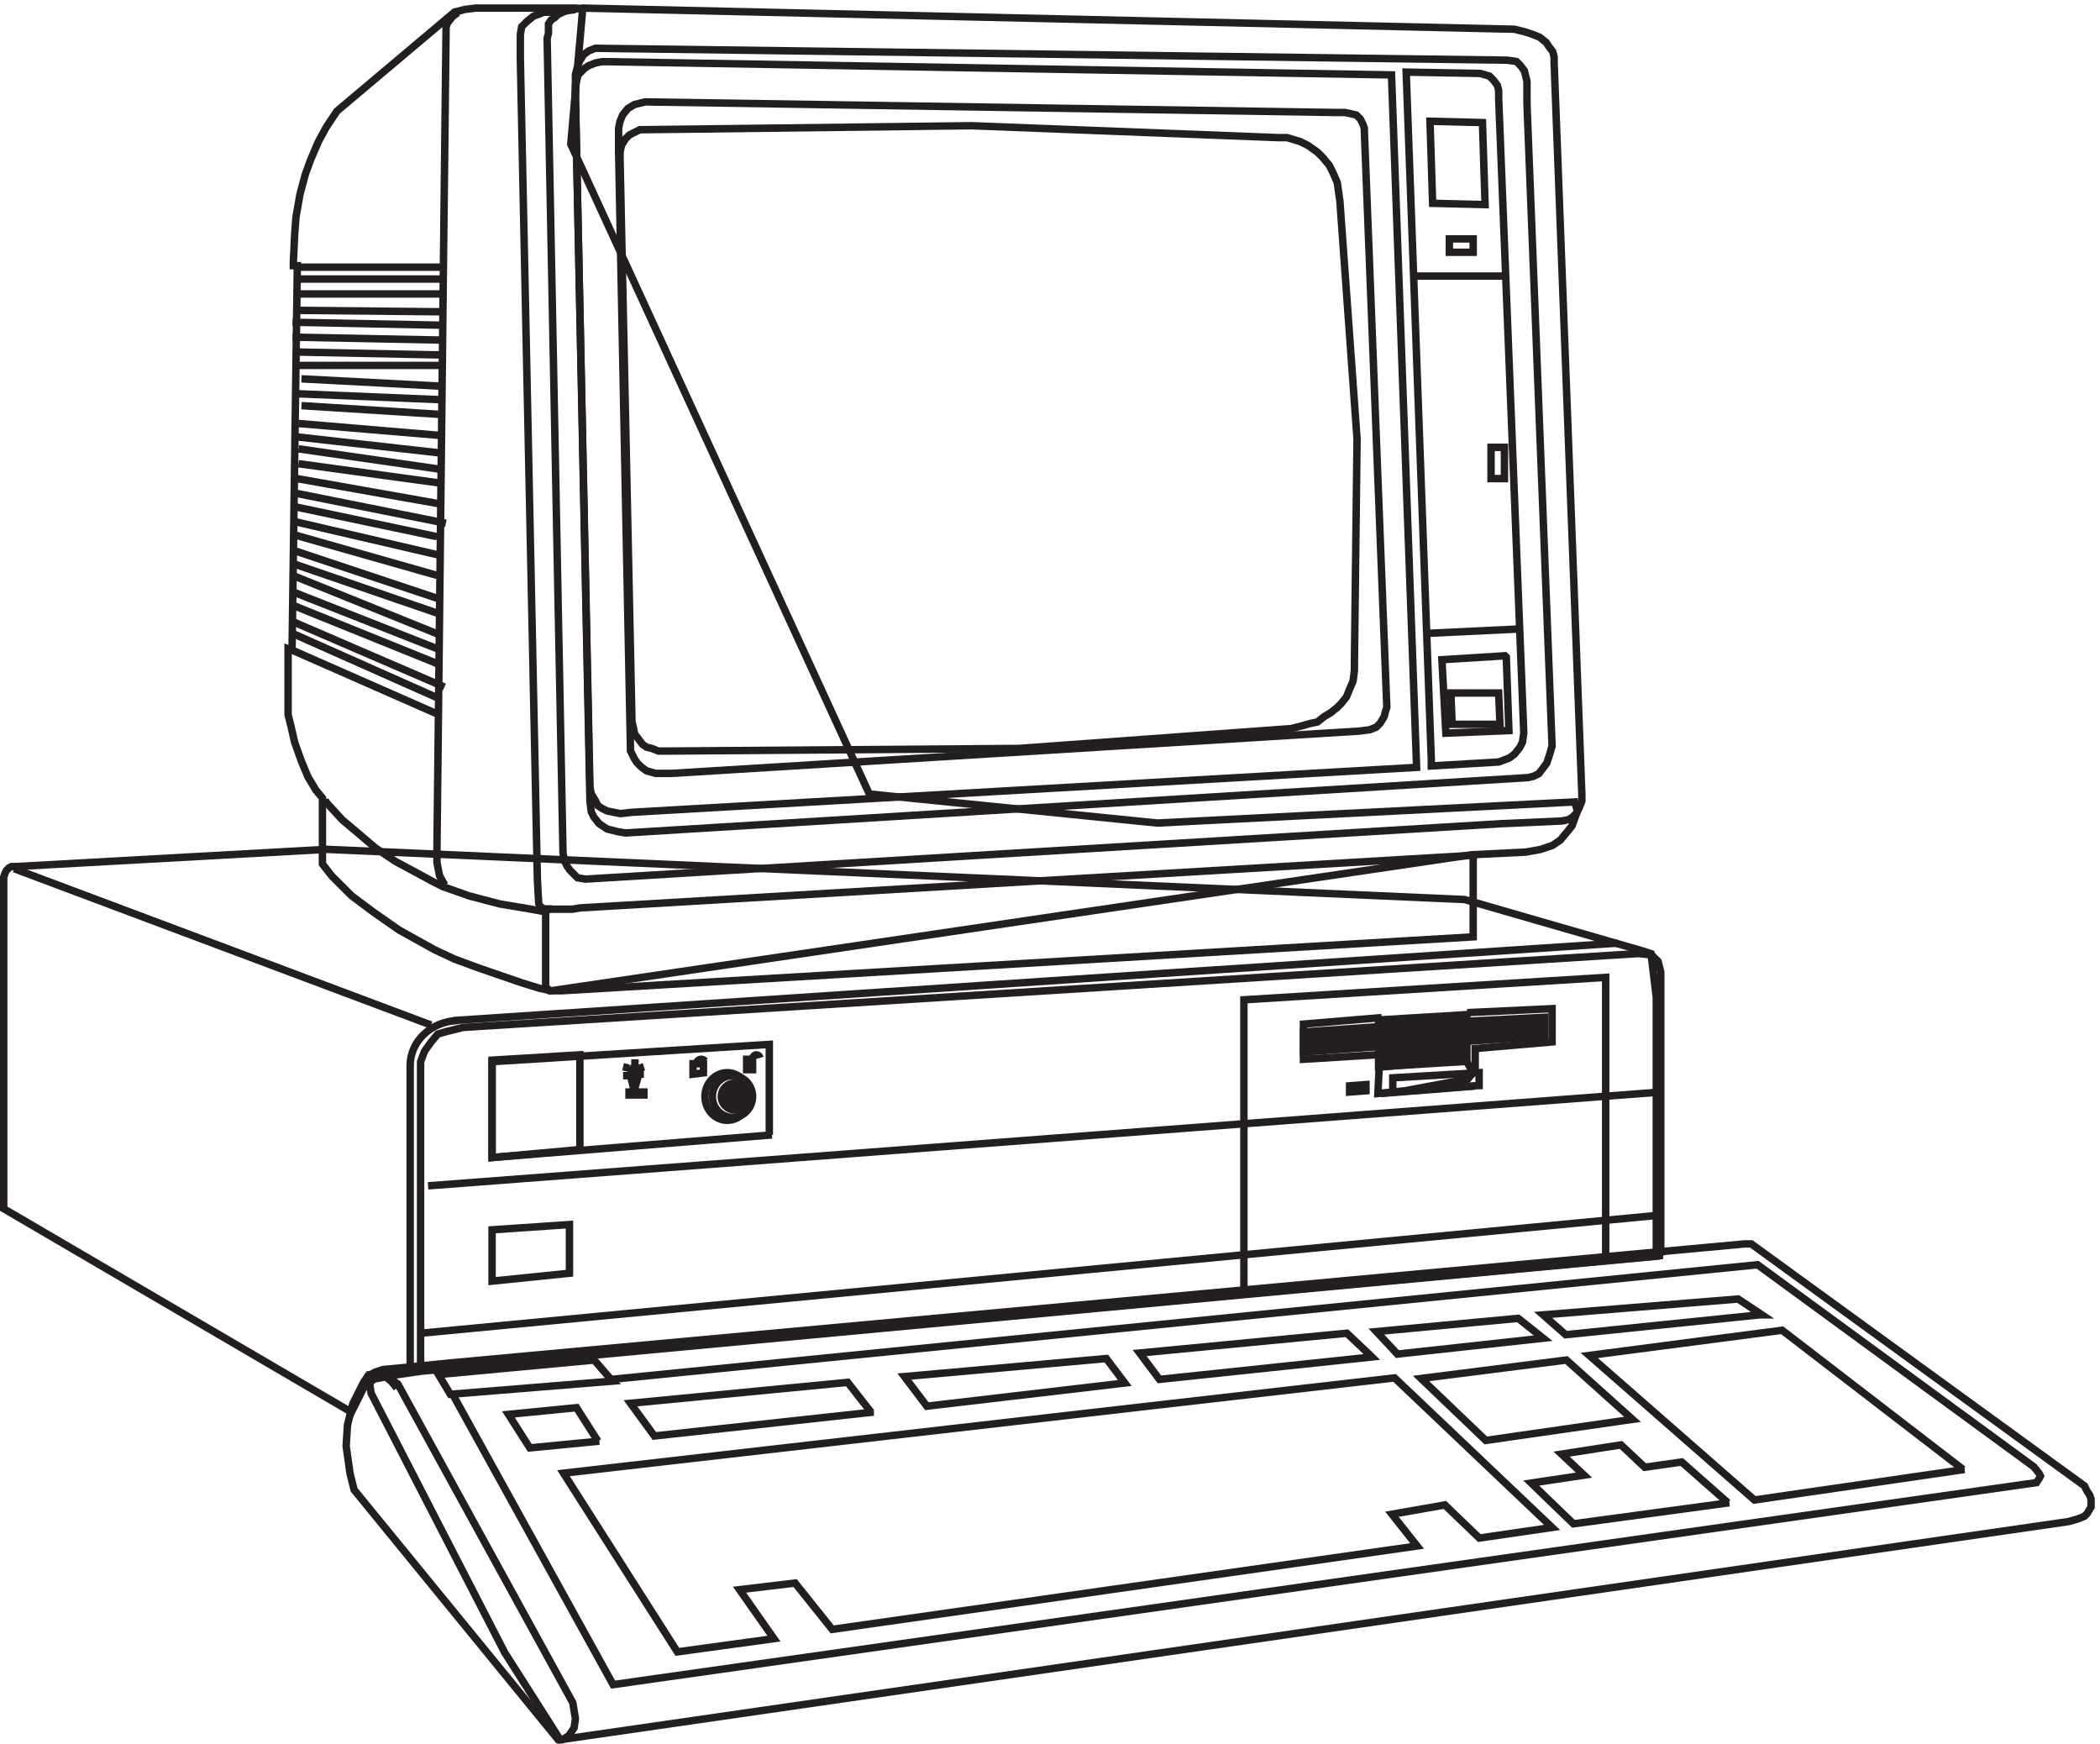 <svg xmlns="http://www.w3.org/2000/svg" xml:space="preserve" width="281.4" height="233.641"><path d="m1663 795.016-7.99 2.66-179.81 51.91-1146.86 50.578-311.688-17.305h-5.328l-2.664-1.332-2.664-2.66-1.332-2.66-1.332-3.996V538.137l350.316-204.973 11.989 23.957 10.656 9.317 19.98 3.992 27.973 3.996L1668.33 490.219v260.875z" style="fill:none;stroke:#231f20;stroke-width:7.5;stroke-linecap:butt;stroke-linejoin:miter;stroke-miterlimit:10;stroke-dasharray:none;stroke-opacity:1" transform="matrix(.133 0 0 -.133 .056 233.522)"/><path d="M1672.83 494.781v281.774l-2.66 10.633-6.66 6.644-13.33 1.332-1184.219-74.43-15.984-3.988-9.329-2.66-6.66-7.973-6.66-9.304-3.996-10.633V375.164L1671.5 490.797v3.984z" style="fill:none;stroke:#231f20;stroke-width:7.5;stroke-linecap:butt;stroke-linejoin:miter;stroke-miterlimit:10;stroke-dasharray:none;stroke-opacity:1" transform="matrix(.133 0 0 -.133 .056 233.522)"/><path d="M754.832 651.164c0-13.258-10.07-24-22.5-24-12.426 0-22.5 10.742-22.5 24 0 13.254 10.074 24 22.5 24 12.43 0 22.5-10.746 22.5-24zm728.998 24.231-8 13.269-86.67-7.961-1.33-26.539 26.67 2.652 64 11.942zm105 263.234-5.32-14.637-5.33-6.656-6.65-7.981-7.99-5.324-11.98-3.992-14.64-2.66-54.57-2.664L554.691 757.66l-11.98 2.66-17.301 5.325-42.59 14.636-25.289 9.313-19.965 9.316-35.933 19.961-26.621 18.629-21.293 15.965-19.965 19.961-9.316 11.976v66.532l-6.657 7.984-7.984 13.309-6.656 15.964-6.653 18.629-3.992 17.3-2.664 10.65v66.53l3.992-1.34 5.324 387.22h-3.992v4l1.332 27.94 1.332 17.3 3.993 22.62 5.324 19.96 5.324 14.64 7.984 18.63 7.985 14.63 10.648 15.97 118.453 99.8 10.649 2.66 10.648 1.33h101.149l6.656-1.33-11.977-135.72 300.793-654.684 290.141-29.274 420.58 21.289z" style="fill:none;stroke:#231f20;stroke-width:7.5;stroke-linecap:butt;stroke-linejoin:miter;stroke-miterlimit:10;stroke-dasharray:none;stroke-opacity:1" transform="matrix(.133 0 0 -.133 .056 233.522)"/><path d="m1514.78 926.086 58.58 2.664 6.66 1.328 3.99 2.664 3.99 3.996 2.67 5.325 2.66 6.66v6.656l-27.95 737.691v5.32l-1.34 5.33-4 5.32-2.66 4-6.65 5.33-6.66 2.66-7.99 2.66-10.65 2.67-938.649 21.3-11.984-1.33-7.988-2.67-5.325-2.66-2.664-2.66-3.992-2.66-2.664-4v-9.32l-1.332-5.32 15.977-820.247 1.332-7.992 2.664-5.324 2.664-3.997 3.992-3.996 3.996-3.992 7.988-1.332 924.005 55.926z" style="fill:none;stroke:#231f20;stroke-width:7.5;stroke-linecap:butt;stroke-linejoin:miter;stroke-miterlimit:10;stroke-dasharray:none;stroke-opacity:1" transform="matrix(.133 0 0 -.133 .056 233.522)"/><path d="M1538.04 1664.64v9.31l-2.67 10.62-3.99 5.32-4 3.99-9.32 1.32-918.755 11.96-6.657-2.66-5.328-3.98-3.992-6.64-2.664-7.98-1.332-5.31v-21.26l14.648-710.783 1.333-10.629 2.66-5.316 5.328-6.641 7.988-5.316 10.652-2.657 7.989-1.328 909.43 55.801 5.33 1.328 5.33 2.656 3.99 5.317 4 5.312 2.66 7.973 2.66 9.303-25.29 647.01z" style="fill:none;stroke:#231f20;stroke-width:7.5;stroke-linecap:butt;stroke-linejoin:miter;stroke-miterlimit:10;stroke-dasharray:none;stroke-opacity:1" transform="matrix(.133 0 0 -.133 .056 233.522)"/><path d="M611.266 1693.66h-5.325l-6.652-1.33-6.652-2.66-3.992-2.67-2.661-2.66-3.992-3.99-2.66-10.65v-11.99l14.637-694.925 1.328-6.656 3.992-6.656 2.66-5.325 3.992-2.664 5.325-2.66 13.304-2.664 11.973 1.332 790.287 45.262-25.28 697.596-788.956 13.31zm830.364-705.508v-3.992l67.9 3.992 10.65 3.996 5.33 3.997 5.33 6.655 2.66 5.33 1.33 9.32-25.3 639.08v7.99l-1.33 5.32-3.99 5.33-4 3.99-9.32 2.67-74.56 1.33 25.3-692.344z" style="fill:none;stroke:#231f20;stroke-width:7.5;stroke-linecap:butt;stroke-linejoin:miter;stroke-miterlimit:10;stroke-dasharray:none;stroke-opacity:1" transform="matrix(.133 0 0 -.133 .056 233.522)"/><path d="m1374.19 1626.53-1.33 3.99-2.67 5.33-4 3.99-5.33 1.34-6.66 1.33h-10.65l-694.073 10.65-5.329-1.33-5.328-1.33-6.66-4-5.332-6.66-2.664-6.66-1.332-6.65v-22.64l11.992-604.589 3.996-7.992 2.664-3.996 3.996-3.997 5.329-3.992 9.324-2.664h15.988l692.739 42.61 10.66 1.34 6.66 2.66 3.99 4 4 6.65 1.33 5.33 1.33 4-22.64 580.61zm142.64-148.87h-93m36 37.5h24v-13.5h-24zm42-210h13.5v-31.5h-13.5zM460.832 727.664c-26.641-.707-48-20.707-48-45.269 0-.415.008-.825.02-1.231m-.02 1.5v-304.5m21 345-420 157.5m442.5-153 1172.998 78m43.5-150-1241.998-94.5m1235.998-30-1243.498-118.5m1193.998 79.535v278.965l-364.5-22.582V457.664M774.672 612.465v91.199l-279.34-17.437v-96.563l282 22.801" style="fill:none;stroke:#231f20;stroke-width:7.5;stroke-linecap:butt;stroke-linejoin:miter;stroke-miterlimit:10;stroke-dasharray:none;stroke-opacity:1" transform="matrix(.133 0 0 -.133 .056 233.522)"/><path d="M757.832 651.164c0-11.598-9.066-21-20.25-21s-20.25 9.402-20.25 21 9.066 21 20.25 21 20.25-9.402 20.25-21zm727.498 10.5-94.5-7.5m-15 2.75v6.25l-16.5-1.25v-6.25zm-26.29 896.326-1.34 9.32-1.32 9.33-4 9.32-3.99 7.99-6.66 8-5.32 5.32-9.31 6.66-7.99 4-13.3 3.99h-9.32l-308.705 11.99-330-4h-3.992l-5.324-2.66-5.321-2.66-3.992-4-3.992-6.66-1.332-6.66v-7.99l11.977-566.07 1.332-5.32 1.328-6.66 3.992-5.33 3.992-5.33 3.992-2.66 5.325-1.34 6.652-2.66h6.652l356.616 2.66 274.11 19.98 10.65 2.67 9.31 2.66 6.65 1.33 6.66 5.33 6.65 4 6.66 5.32 3.98 4 5.33 6.66 2.66 6.66 3.99 9.32 1.33 10.66v7.99l2.66 225.09zm146.29-3.58-52.86 1.33-2.64 82.67 52.86-1.33zm34.5-427.5-94.5-4.5m80.03-22.5-63.53-3.96 3.97-74.04 63.53 2.64-2.65 74.04z" style="fill:none;stroke:#231f20;stroke-width:7.5;stroke-linecap:butt;stroke-linejoin:miter;stroke-miterlimit:10;stroke-dasharray:none;stroke-opacity:1" transform="matrix(.133 0 0 -.133 .056 233.522)"/><path d="m1510.83 1026.16-1.34 31.5h-48.16l1.34-31.5zM575.957 839.828h-22.629l-2.664-1.324-1.332-1.328v-75.535l1.332-1.328 2.664-2.649h11.981l918.521 54.332v82.168l-899.885-53.012Zm3.375 906.332-22.465-2.66h-9.25l-10.57-3.99-6.606-5.32-5.285-5.33-1.324-7.98v-23.95l17.18-827.5 1.32-23.95 1.324-2.66 3.961-2.66h7.93" style="fill:none;stroke:#231f20;stroke-width:7.5;stroke-linecap:butt;stroke-linejoin:miter;stroke-miterlimit:10;stroke-dasharray:none;stroke-opacity:1" transform="matrix(.133 0 0 -.133 .056 233.522)"/><path d="m549.332 837.164-14.621 2.68-31.906 5.367-30.575 8.047-26.585 9.387-10.633 5.367-17.285 9.386-19.938 10.731-19.941 13.41-17.282 14.754-15.953 13.41-17.281 18.777v2.684" style="fill:none;stroke:#231f20;stroke-width:7.5;stroke-linecap:butt;stroke-linejoin:miter;stroke-miterlimit:10;stroke-dasharray:none;stroke-opacity:1" transform="matrix(.133 0 0 -.133 .056 233.522)"/><path d="m447.707 864.16-5.25 9.309-2.625 13.297v15.957l9.188 825.807 1.312 3.99 5.25 6.65 5.25 3.99m-21-706.5-150 66m157.5 384h-148.5m148.5-12h-148.5m144-423-148.5 66m153-54-153 66m0 16.5 148.5-60m-148.5 73.5 148.5-58.5m-148.5 75 148.5-60m-148.5 72 148.5-51m-148.5 64.5 148.5-49.5m-145.5 64.5 142.5-40.5m-142.5 54 148.5-34.5m-148.5 49.5 142.5-30m-141 43.5 150-30m-150 45 144-25.5m-142.5 40.5 142.5-19.5m-142.5 34.5 145.5-21m-147 33 147-16.5m-145.5 30 142.5-12m-139.5 30 142.5-9m-147 21 144-6m-139.5 21 142.5-7.5m0 21h-151.5m153 72h-147m148.5-18-151.5 1.5m148.5-15-151.5 3m153-18-153 3m4.5-15 148.5-3M1489.83 662.164v13l-87-5.199v-14.301l85.66 6.5z" style="fill:none;stroke:#231f20;stroke-width:7.5;stroke-linecap:butt;stroke-linejoin:miter;stroke-miterlimit:10;stroke-dasharray:none;stroke-opacity:1" transform="matrix(.133 0 0 -.133 .056 233.522)"/><path d="M1555.83 712.125v18.844l-78.35-4.035v6.73l-88.96-5.387v-6.73l-75.69-5.383v-20.195l75.69 5.386v-20.191l88.96 5.383v20.191l78.35 5.387" style="fill:#231f20;fill-opacity:1;fill-rule:evenodd;stroke:none" transform="matrix(.133 0 0 -.133 .056 233.522)"/><path d="M1555.83 712.125v18.844l-78.35-4.035v6.73l-88.96-5.387v-6.73l-75.69-5.383v-20.195l75.69 5.386v-20.191l88.96 5.383v20.191z" style="fill:none;stroke:#231f20;stroke-width:7.5;stroke-linecap:butt;stroke-linejoin:miter;stroke-miterlimit:10;stroke-dasharray:none;stroke-opacity:1" transform="matrix(.133 0 0 -.133 .056 233.522)"/><path d="M1485.85 676.664v22.785l77.48 6.703v33.512l-85.5-4.023m-86.18-4.977-78.82-6.562v-35.438l85.5 5.25m-814.498-96.187v95.437l-88.5-5.379v-98.121z" style="fill:none;stroke:#231f20;stroke-width:7.5;stroke-linecap:butt;stroke-linejoin:miter;stroke-miterlimit:10;stroke-dasharray:none;stroke-opacity:1" transform="matrix(.133 0 0 -.133 .056 233.522)"/><path d="M753.332 651.164c0-7.457-6.043-13.5-13.5-13.5-7.453 0-13.5 6.043-13.5 13.5 0 7.453 6.047 13.5 13.5 13.5 7.457 0 13.5-6.047 13.5-13.5" style="fill:#231f20;fill-opacity:1;fill-rule:evenodd;stroke:none" transform="matrix(.133 0 0 -.133 .056 233.522)"/><path d="M753.332 651.164c0-7.457-6.043-13.5-13.5-13.5-7.453 0-13.5 6.043-13.5 13.5 0 7.453 6.047 13.5 13.5 13.5 7.457 0 13.5-6.047 13.5-13.5z" style="fill:none;stroke:#231f20;stroke-width:7.5;stroke-linecap:butt;stroke-linejoin:miter;stroke-miterlimit:10;stroke-dasharray:none;stroke-opacity:1" transform="matrix(.133 0 0 -.133 .056 233.522)"/><path d="M748.832 651.164c0-6.629-4.699-12-10.5-12-5.797 0-10.5 5.371-10.5 12 0 6.625 4.703 12 10.5 12 5.801 0 10.5-5.375 10.5-12z" style="fill:none;stroke:#231f20;stroke-width:7.5;stroke-linecap:butt;stroke-linejoin:miter;stroke-miterlimit:10;stroke-dasharray:none;stroke-opacity:1" transform="matrix(.133 0 0 -.133 .056 233.522)"/><path d="m747.332 664.664-5.141-7.5-3.859 3 5.145 9 3.855-3v-1.5" style="fill:#231f20;fill-opacity:1;fill-rule:evenodd;stroke:none" transform="matrix(.133 0 0 -.133 .056 233.522)"/><path d="m747.332 664.664-5.141-7.5-3.859 3 5.145 9 3.855-3zm10.5 14.813v9.187h-6v-10.5h6zm-49.5-4.5v9.187h-10.5v-10.5z" style="fill:none;stroke:#231f20;stroke-width:7.5;stroke-linecap:butt;stroke-linejoin:miter;stroke-miterlimit:10;stroke-dasharray:none;stroke-opacity:1" transform="matrix(.133 0 0 -.133 .056 233.522)"/><path d="M709.832 686.906c-.953 1.086-2.269 1.758-3.727 1.758-2.91 0-5.273-2.687-5.273-6m64.5 7.426c-.508 1.785-1.949 3.074-3.652 3.074-2.125 0-3.848-2.016-3.848-4.5m-109.5-33h-15v-3h15zm-8.5 6 2.5 9.098v5.203l-2.5 3.898-1.25 1.301-1.25-1.301-1.25-3.898-1.25-3.902 1.25-5.2 1.25-5.199zm-.5 27v-6m9-1.5-4.5-1.5m4.5-6h-4.5m-10.5 6-6 1.5m6-9h-6m-54-150-78-5.305v-51.695l78 7.953zm-202.5-152.699 6.66 3.992 7.992 2.664 14.653 1.332 53.277 5.328L1757.38 502.664h6.64l335.65-243.758 2.66-5.328 2.67-3.996 1.33-3.996v-7.992l-4-6.66-2.66-2.664-6.66-2.665-9.32-2.664L563.961 3.164l-55.941 87.91-134.524 261.074Z" style="fill:none;stroke:#231f20;stroke-width:7.5;stroke-linecap:butt;stroke-linejoin:miter;stroke-miterlimit:10;stroke-dasharray:none;stroke-opacity:1" transform="matrix(.133 0 0 -.133 .056 233.522)"/><path d="M399.332 357.164c-5.644 8.609-12.953 14.129-21 15" style="fill:none;stroke:#231f20;stroke-width:7.5;stroke-linecap:butt;stroke-linejoin:miter;stroke-miterlimit:10;stroke-dasharray:none;stroke-opacity:1" transform="matrix(.133 0 0 -.133 .056 233.522)"/><path d="m565.98 3.164 6.676 3.996 5.34 7.992 1.336 9.325-2.672 15.988-176.254 321.043-13.351 9.324-8.012 1.332-8.012-1.332-5.34-7.992-10.683-21.317-5.34-21.312-1.336-21.316 4.008-27.973 4.004-15.984L561.977 3.164Zm310.352 331.024-22.68 28.976-218.82-21.074 24.02-32.926 217.48 23.707zm256.498 28.328-18.61 24.648L910.832 369l22.602-29.836Zm247.67 27.562-23.93 22.586-208.74-19.93 19.94-26.57 214.06 22.586zm173.83 17.586-25.13 20-142.87-13.336 21.17-22.664zm-986.998-136L682 91.664l97.332 13.332-34.664 49.332 56 6.668L838 114.328l589.33 84-25.33 32 53.33 9.336 34.67-33.336 73.33 10.668-158.66 150.668zm34.656 32.25-21.531 33.75-68.625-6.75 21.531-33.75 69.969 6.75zm1172.842 127.25-24.06 16-196.44-16 22.72-20 195.11 20zm-130.5-105.254-66.56 59.754-146.44-18.59 65.23-62.41zm96.17-84.047-46.55 41.075-37.24-5.301-23.94 22.527-59.85-9.277 22.61-21.199-53.2-7.95 42.56-41.074 156.94 21.199zm237 33.528-182.35 140.273-194.32-25.383 166.37-145.617 211.63 30.727z" style="fill:none;stroke:#231f20;stroke-width:7.5;stroke-linecap:butt;stroke-linejoin:miter;stroke-miterlimit:10;stroke-dasharray:none;stroke-opacity:1" transform="matrix(.133 0 0 -.133 .056 233.522)"/><path d="M454.832 352.637 617.281 58.664l1434.059 203.52 2.66 3.988 1.33 2.66-1.33 2.66-5.33 6.653-278.29 203.519L613.285 365.938" style="fill:none;stroke:#231f20;stroke-width:7.5;stroke-linecap:butt;stroke-linejoin:miter;stroke-miterlimit:10;stroke-dasharray:none;stroke-opacity:1" transform="matrix(.133 0 0 -.133 .056 233.522)"/><path d="m615.504 365.758-17.285 19.906-156.887-14.598 11.969-19.902 163.531 13.27z" style="fill:none;stroke:#231f20;stroke-width:7.5;stroke-linecap:butt;stroke-linejoin:miter;stroke-miterlimit:10;stroke-dasharray:none;stroke-opacity:1" transform="matrix(.133 0 0 -.133 .056 233.522)"/></svg>
